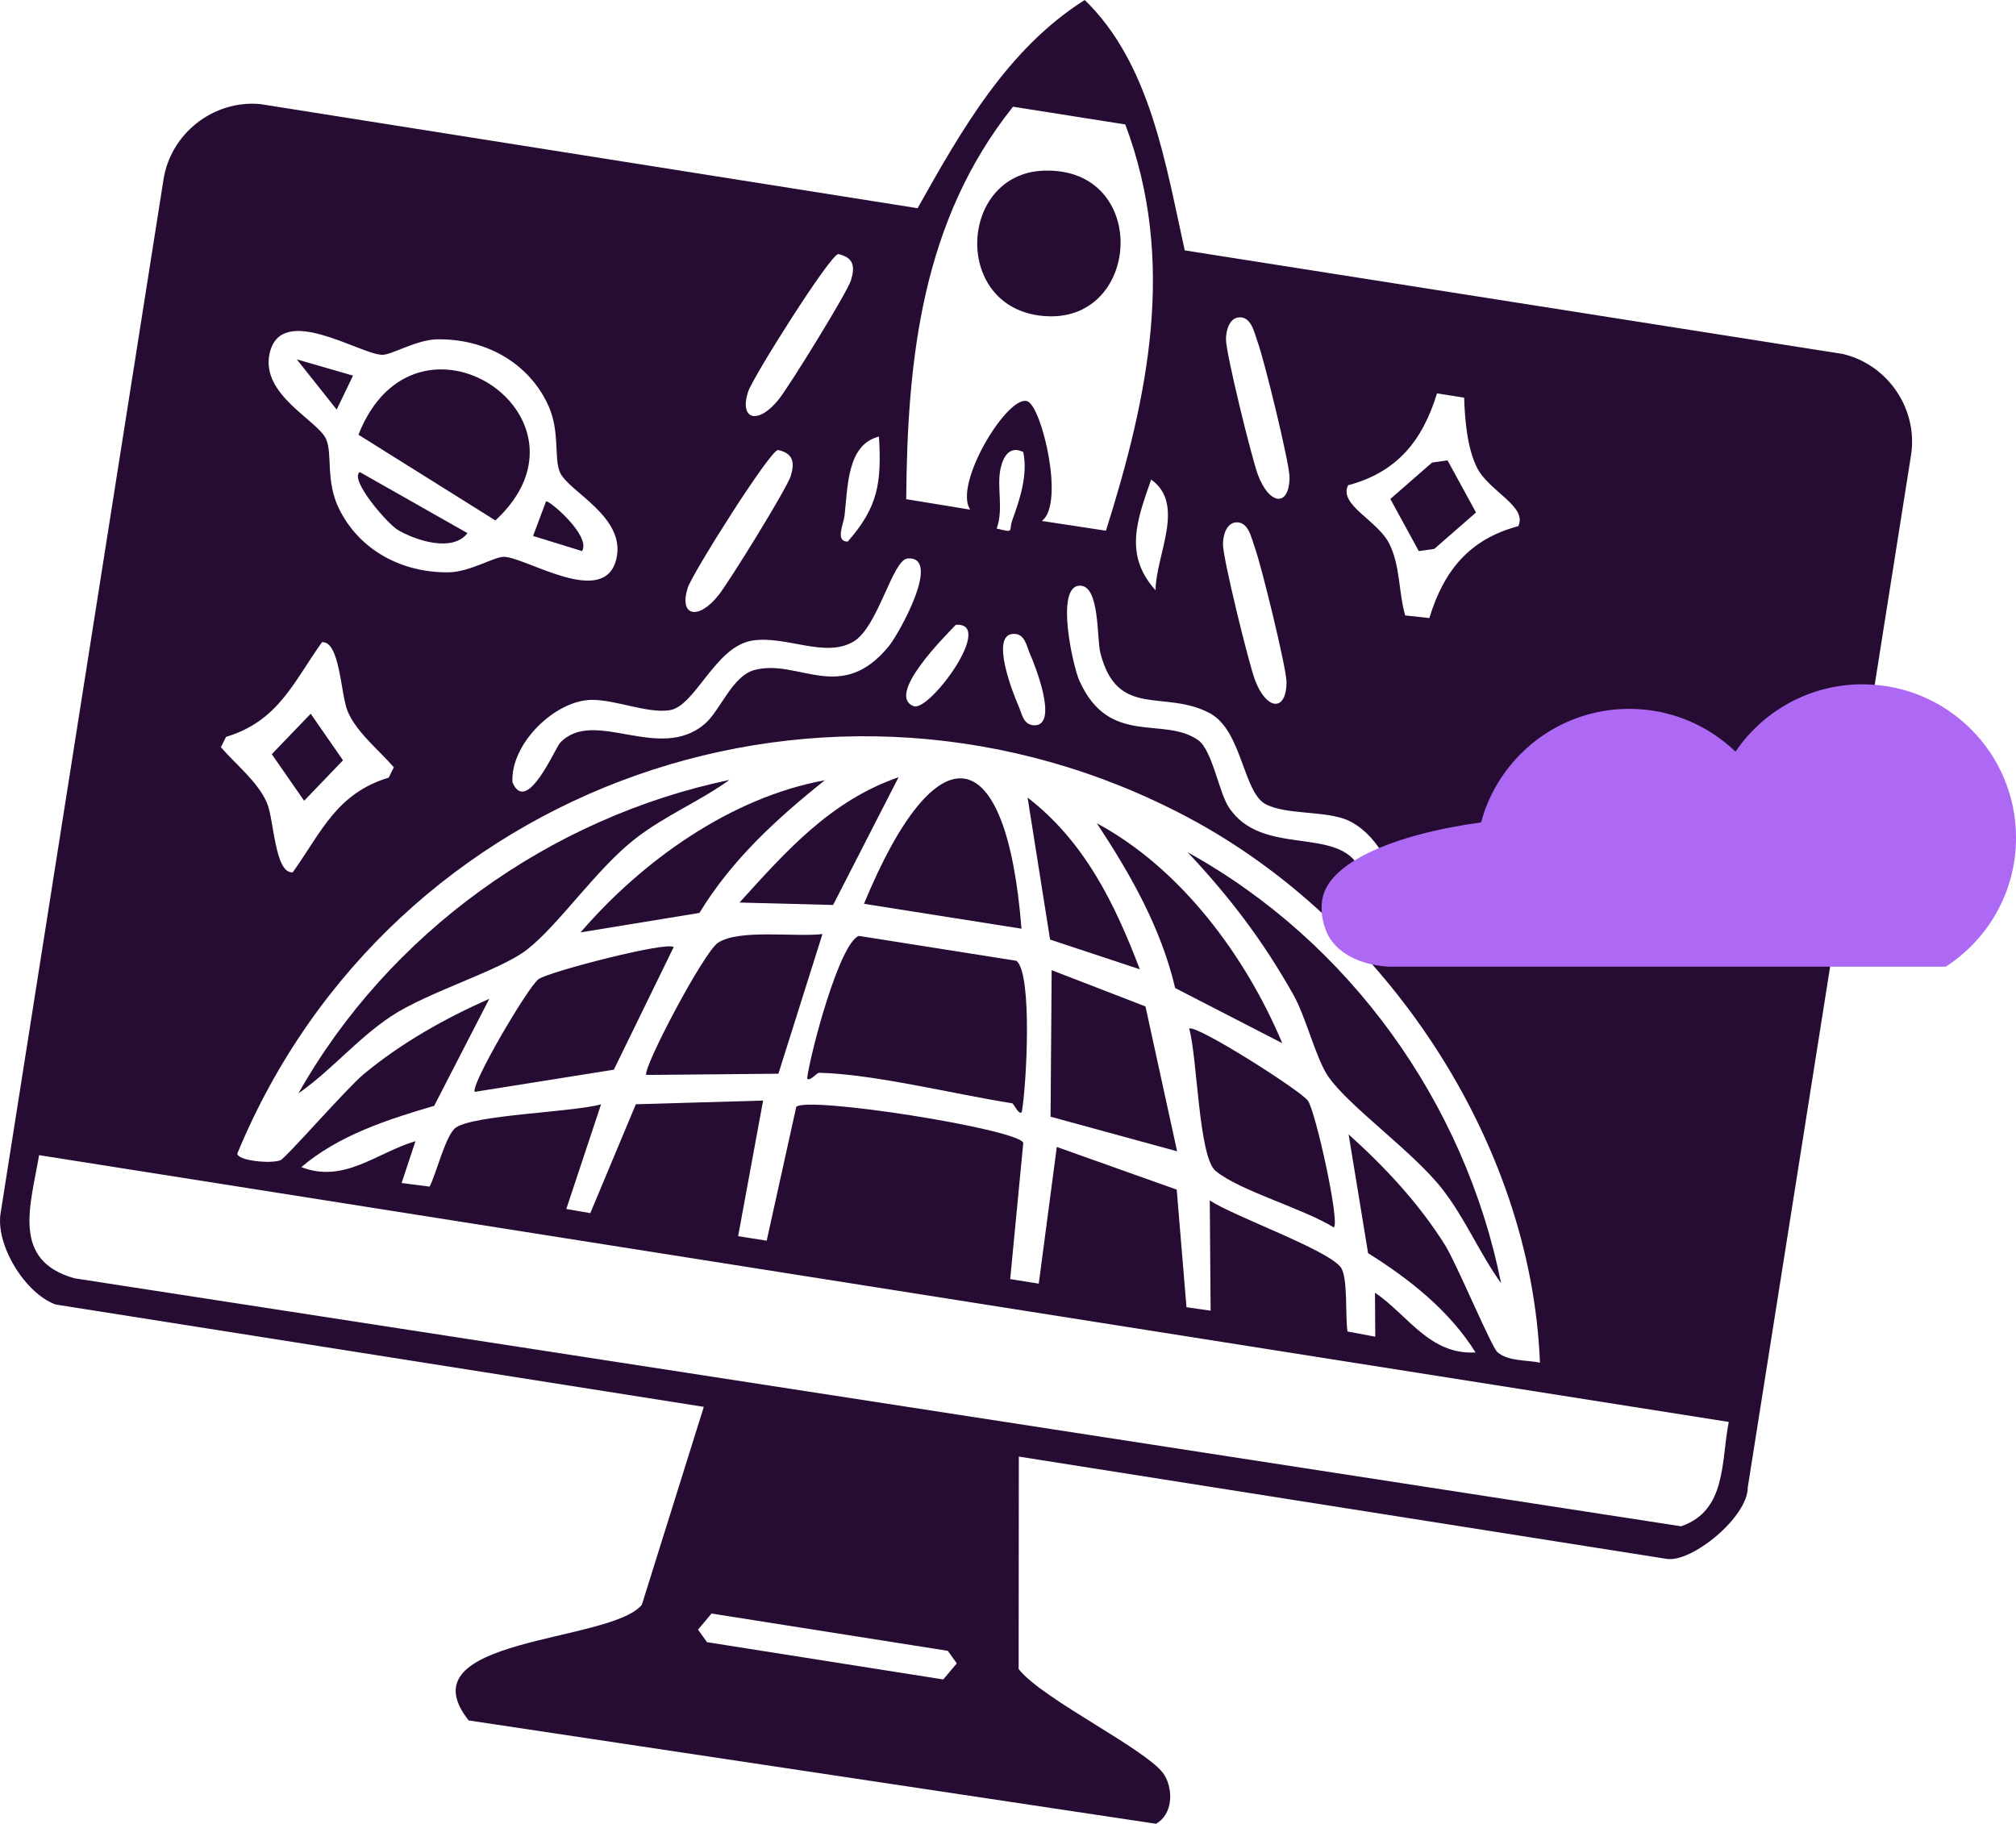 <?xml version="1.0" encoding="UTF-8"?>
<svg id="Layer_2" data-name="Layer 2" xmlns="http://www.w3.org/2000/svg" viewBox="0 0 623.84 564.39">
  <defs>
    <style>
      .cls-1 {
        fill: #260c33;
      }

      .cls-2 {
        fill: #ae69f4;
      }
    </style>
  </defs>
  <g id="Layer_1-2" data-name="Layer 1">
    <g>
      <path class="cls-1" d="M17.29,403.71c-9.29-3.21-19.03-18.54-17.02-28.8L50.56,55.77c2.14-14.45,15.49-24.86,29.92-23.57l203.46,32.23c13.52-24.05,27.8-49.34,51.72-64.43,20.35,19.7,25.03,50.86,30.95,77.48l203.49,32.03c14.13,3.22,23.62,17.24,21.21,31.64l-50.47,319.1c.04,9.26-17.36,23.37-25.07,22.16l-200.5-31.66-.06,65.74c7.33,9.42,40.59,25.3,45.13,32.84,2.81,4.68,2.54,12.2-2.63,15.05l-212.68-31.98c-20.53-25.91,43.75-23.88,53.58-35.78l19.18-61.26-200.5-31.66ZM348.21,38.51l-34.74-5.49c-28.11,35.25-32.71,77.71-33.05,121.45l19.8,3.24c-5.33-7.91,11.79-35.97,17.76-33.51,4.44,1.83,11.58,31.74,4.41,37.01l19.84,3.02c13.14-41.69,21.87-83.49,5.98-125.73ZM259.39,78.62c-2.55.22-26.53,38.24-27.92,42.66-2.79,8.86,3.31,10.14,9.56,2.24,3.37-4.26,21.14-33,22.32-36.85,1.3-4.24.77-7.01-3.96-8.05ZM383.46,98.21c-2.94.17-4.07,3.81-4.09,6.77-.04,4.27,7.93,36.69,9.88,41.93,3.51,9.44,9.71,10.1,9.79.81.04-4.27-7.93-36.69-9.88-41.93-.98-2.63-1.85-7.81-5.7-7.58ZM453.07,123.06l-8.4-1.33c-4.51,14.77-12.45,24.42-27.52,28.44-2.95,6.13,9.15,10.8,12.79,18.14,3.41,6.88,2.82,14.99,4.89,22.14l7.47.81c4.51-14.77,12.45-24.42,27.52-28.44,2.95-6.13-9.15-10.8-12.79-18.14-3.05-6.15-3.73-14.8-3.96-21.62ZM173.26,146.14c-1.98-4.63.26-13-4.02-21.6-6.41-12.88-19.59-19.71-33.85-19.54-6.57.08-14.17,4.88-17.14,4.8-7.03-.19-31.19-16.12-34.79-.56-3,13,14.95,20.79,17.49,26.73,1.98,4.63-.26,12.99,4.02,21.6,6.41,12.88,19.59,19.71,33.85,19.54,6.56-.08,14.17-4.88,17.14-4.8,7,.19,31.21,16.11,34.79.56,3-13.01-14.95-20.79-17.49-26.73ZM316.64,139.89c-4.19-2.12-6.2,1.41-7.01,5.07-1.28,5.77,1.01,12.55-1.22,18.6,5.78,1.42,3.61.81,4.86-2.65,2.43-6.72,4.82-14,3.37-21.02ZM262.31,167.61c9.51-10.78,10.5-18.4,9.68-32.51-9.96,2.45-9.64,15.8-10.65,24.46-.31,2.7-2.98,7.97.96,8.05ZM357.58,182.66c.08-10.95,9.42-26.59-1.36-34.26-4.26,12.26-8.59,23.26,1.36,34.26ZM240.73,139.25c-2.55.22-26.53,38.24-27.92,42.66-2.79,8.86,3.31,10.14,9.56,2.24,3.37-4.26,21.14-33,22.32-36.85,1.3-4.24.77-7.01-3.96-8.05ZM382.53,161.65c-2.94.17-4.07,3.81-4.09,6.77-.04,4.27,7.93,36.69,9.88,41.93,3.51,9.44,9.71,10.1,9.79.81.04-4.27-7.93-36.69-9.88-41.93-.98-2.63-1.85-7.81-5.7-7.58ZM280.85,172.84c-4.66.32-9.11,21.12-16.66,25.66-8.87,5.34-21.15-2.01-31.55-.24-11.47,1.95-17.48,20.4-25.52,21.54-6.89.98-16.37-3.21-23.91-3.22-11.31,0-25.32,13.52-24.63,25.52,4.41,10.35,13.19-10.57,14.71-12.2,10.45-11.14,30.57,6.22,44.77-5.86,4.8-4.08,8.48-14.8,15.33-16.68,13.59-3.72,26.81,10.8,41.67-7.42,3.14-3.84,16.53-27.87,5.79-27.12ZM334.02,181.24c-7.54.38-1.99,24.98-.02,29.39,9.22,20.58,25.99,10.87,36.74,18.39,4.35,3.04,6.4,15.93,9.4,20.62,10.2,15.94,34.28,5.57,40.78,19.37.95,2.02,2.85,24.63,10.24,16.14,4.35-11.21-4.8-28.39-15.57-31.87-7.17-2.32-17.48-1.25-23.74-4.31-7.29-3.56-7.33-22.97-17.64-28.35-14.04-7.34-28.47,1.98-33.72-18.62-1.14-4.49-.1-21.07-6.46-20.75ZM295.77,193.36c-3.39,3.54-21.75,21.81-13.05,25.17,4.86,1.88,25.41-26.08,13.05-25.17ZM313.5,196.16c-7.18.38.03,18.59,1.67,22.28,1.14,2.58,1.42,6.04,5.15,6.02,7.18-.38-.03-18.59-1.67-22.28-1.05-2.38-1.5-6.21-5.15-6.02ZM492.81,243.11c-26.88.88-28.53,43.85,1.19,45.06,29.12,1.19,31.36-46.13-1.19-45.06ZM99.64,198.73c-8.87,12.43-13.51,24.41-29.7,29.31l-1.58,3.19c4.59,5.34,11.31,10.56,14.21,17.14,2.26,5.13,2.4,22.01,8.02,21.58,8.87-12.43,13.51-24.41,29.7-29.31l1.58-3.19c-4.59-5.34-11.31-10.56-14.21-17.14-2.26-5.13-2.4-22.01-8.02-21.58ZM476.53,421.71c-2.7-69.02-48.44-136.64-108.99-168.79-110.27-58.54-246.58-10.86-294.08,104-.23,2.26,10.38,3.3,13.31,2.12,1.72-.69,20.45-22.2,25.75-26.61,11.66-9.69,25.08-17.23,38.89-23.35l-17.06,33.13c-14.3,4.18-29.59,9.12-41.1,18.97,13.29,5.13,23.34-4.51,35.31-8.03l-4.28,12.94,8.65,1.12c2.13-4.05,5.03-16.29,8.24-18.35,6.07-3.9,35.95-4.68,44.82-7.11l-10.75,32.38,7.43,1.28,14.09-33.69,39.38-1.14-7.73,41.96,8.84,1.4,9.14-41.38c2.98-3.52,68.5,6.78,70.26,11.09l-4.05,42.18,8.84,1.4,5.58-42.3,37.11,13.21,3.02,36.39,7.47,1.07-.26-34.11c7.7,5.04,35.88,14.99,40.45,20.57,2.41,2.95,1.4,15.48,2.18,19.99l8.58,1.6-.09-13.63c10.3,7.03,16.89,19.29,31.12,18.51-8.04-12.92-20.52-22.78-33.25-30.72l-6.03-36.77c11.22,10.09,21.76,21.36,29.8,34.2,3.7,5.9,14.36,31.62,16.3,33.25,3.38,2.82,8.95,2.33,13.1,3.2ZM534.96,440.03L12.1,357.47c-2.64,15.59-8.68,32.61,10.96,38.11l497.14,76.74c14.15-4.82,12.34-20.08,14.76-32.29ZM220.18,499.32l-4.18,4.98,2.78,3.88,73.11,11.54,4.18-4.98-2.78-3.88-73.11-11.54Z"/>
      <path class="cls-1" d="M253.41,331.99c-.64-.01-3.03,2.94-3.65,1.69,1.04-7.9,9.93-41.65,15.98-44.06l48.81,7.71c5.02,4.16,3.07,39,1.63,46.84-.96.98-2.48-2.66-2.95-2.74-17.63-2.78-43.09-9.11-59.82-9.45Z"/>
      <path class="cls-1" d="M464.51,397.11c-6.72-9.36-10.96-19.78-18.08-29-9.02-11.67-29.07-25.7-35.44-35.02-3.84-5.62-6.77-18.19-10.86-25.44-9.4-16.64-19.57-30.02-32.62-43.91,50.06,27.67,85.79,77.45,97,133.37Z"/>
      <path class="cls-1" d="M225.72,241.35c-9.36,6.72-19.78,10.96-29,18.08-12.16,9.39-23.76,26.8-33.74,34.51-8.4,6.48-30.6,13.02-41.93,20.54-10.51,6.97-18.44,16.7-28.7,23.87,27.96-49.59,77.7-85.32,133.37-97Z"/>
      <path class="cls-1" d="M254.51,289.04l-13.64,43.23-40.89.37c-1.12-2.05,17.71-37.92,22.2-40.9,6.46-4.3,23.83-1.69,32.34-2.69Z"/>
      <polygon class="cls-1" points="364.25 356.28 325.09 345.57 325.43 300.23 354.46 311.45 364.25 356.28"/>
      <path class="cls-1" d="M404.72,340.6c2.36,3.23,10,37.81,8.02,39.25-9.3-5.83-29.16-11.34-36.58-17.5-5.29-4.39-5.62-35.19-8.18-44.04,2.09-1.43,34.43,19.14,36.74,22.29Z"/>
      <path class="cls-1" d="M208.45,293.12l-18.5,37.9-43.04,6.86c-1.43-1.99,16.48-32.52,19.73-34.87s40.27-11.89,41.82-9.89Z"/>
      <path class="cls-1" d="M316.09,287.39l-48.74-7.7c22.59-54.63,44.13-51.21,48.74,7.7Z"/>
      <path class="cls-1" d="M255.22,241.47c-14.77,11.79-28.88,24.68-38.78,41.04l-36.78,6.02c19.01-22.09,46.44-41.76,75.55-47.07Z"/>
      <path class="cls-1" d="M396.78,322.82l-33.13-17.06c-4.38-18.62-13.83-35.23-24.24-50.99,26.06,14.02,46.1,41.18,57.38,68.05Z"/>
      <path class="cls-1" d="M257.8,280.05l-28.97-.75c14.55-16.04,28.18-31.48,49.23-38.79l-20.26,39.54Z"/>
      <path class="cls-1" d="M352.71,299.96l-27.77-9.2-6.96-43.95c17.64,13.65,26.94,32.69,34.73,53.15Z"/>
      <path class="cls-1" d="M323.03,52.81c32.55-1.07,30.32,46.25,1.19,45.06-29.73-1.22-28.07-44.18-1.19-45.06Z"/>
      <path class="cls-1" d="M110.92,134.53c17.66-44.93,76.94-5.46,42.38,26.53l-42.38-26.53Z"/>
      <path class="cls-1" d="M144.66,164.98c-4.64,6.08-16.19,2.2-21.58-1-3.15-1.88-15.08-15.57-11.75-17.9l33.32,18.9Z"/>
      <polygon class="cls-1" points="109.24 116.24 104.18 126.75 91.85 111.22 109.24 116.24"/>
      <path class="cls-1" d="M180.12,170.54l-15.16-4.68,4-10.69c.8-.6,14.02,10.6,11.16,15.37Z"/>
      <polygon class="cls-1" points="96.14 220.87 106.14 235.28 94.11 247.8 84.1 233.39 96.14 220.87"/>
      <polygon class="cls-1" points="447.93 142.46 456.74 158.59 443.83 169.86 439.04 170.54 430.23 154.41 443.14 143.14 447.93 142.46"/>
      <path class="cls-1" d="M493.64,252.2c18.45-.44,18.16,26.38,1.49,26.77-18.45.44-18.16-26.38-1.49-26.77Z"/>
    </g>
    <path class="cls-2" d="M576.35,211.76c-16.35,0-30.76,8.26-39.31,20.84-8.53-8.19-20.11-13.24-32.88-13.24-21.95,0-40.41,14.9-45.85,35.13-27.39,3.79-47.17,12.49-49.12,23.76-1.08,6.2,1.9,11.4,1.9,11.4,4.57,7.99,14.88,9.25,18.13,9.46l-.03.04h172.92c13.08-8.46,21.74-23.16,21.74-39.89,0-26.23-21.26-47.49-47.49-47.49Z"/>
  </g>
</svg>
